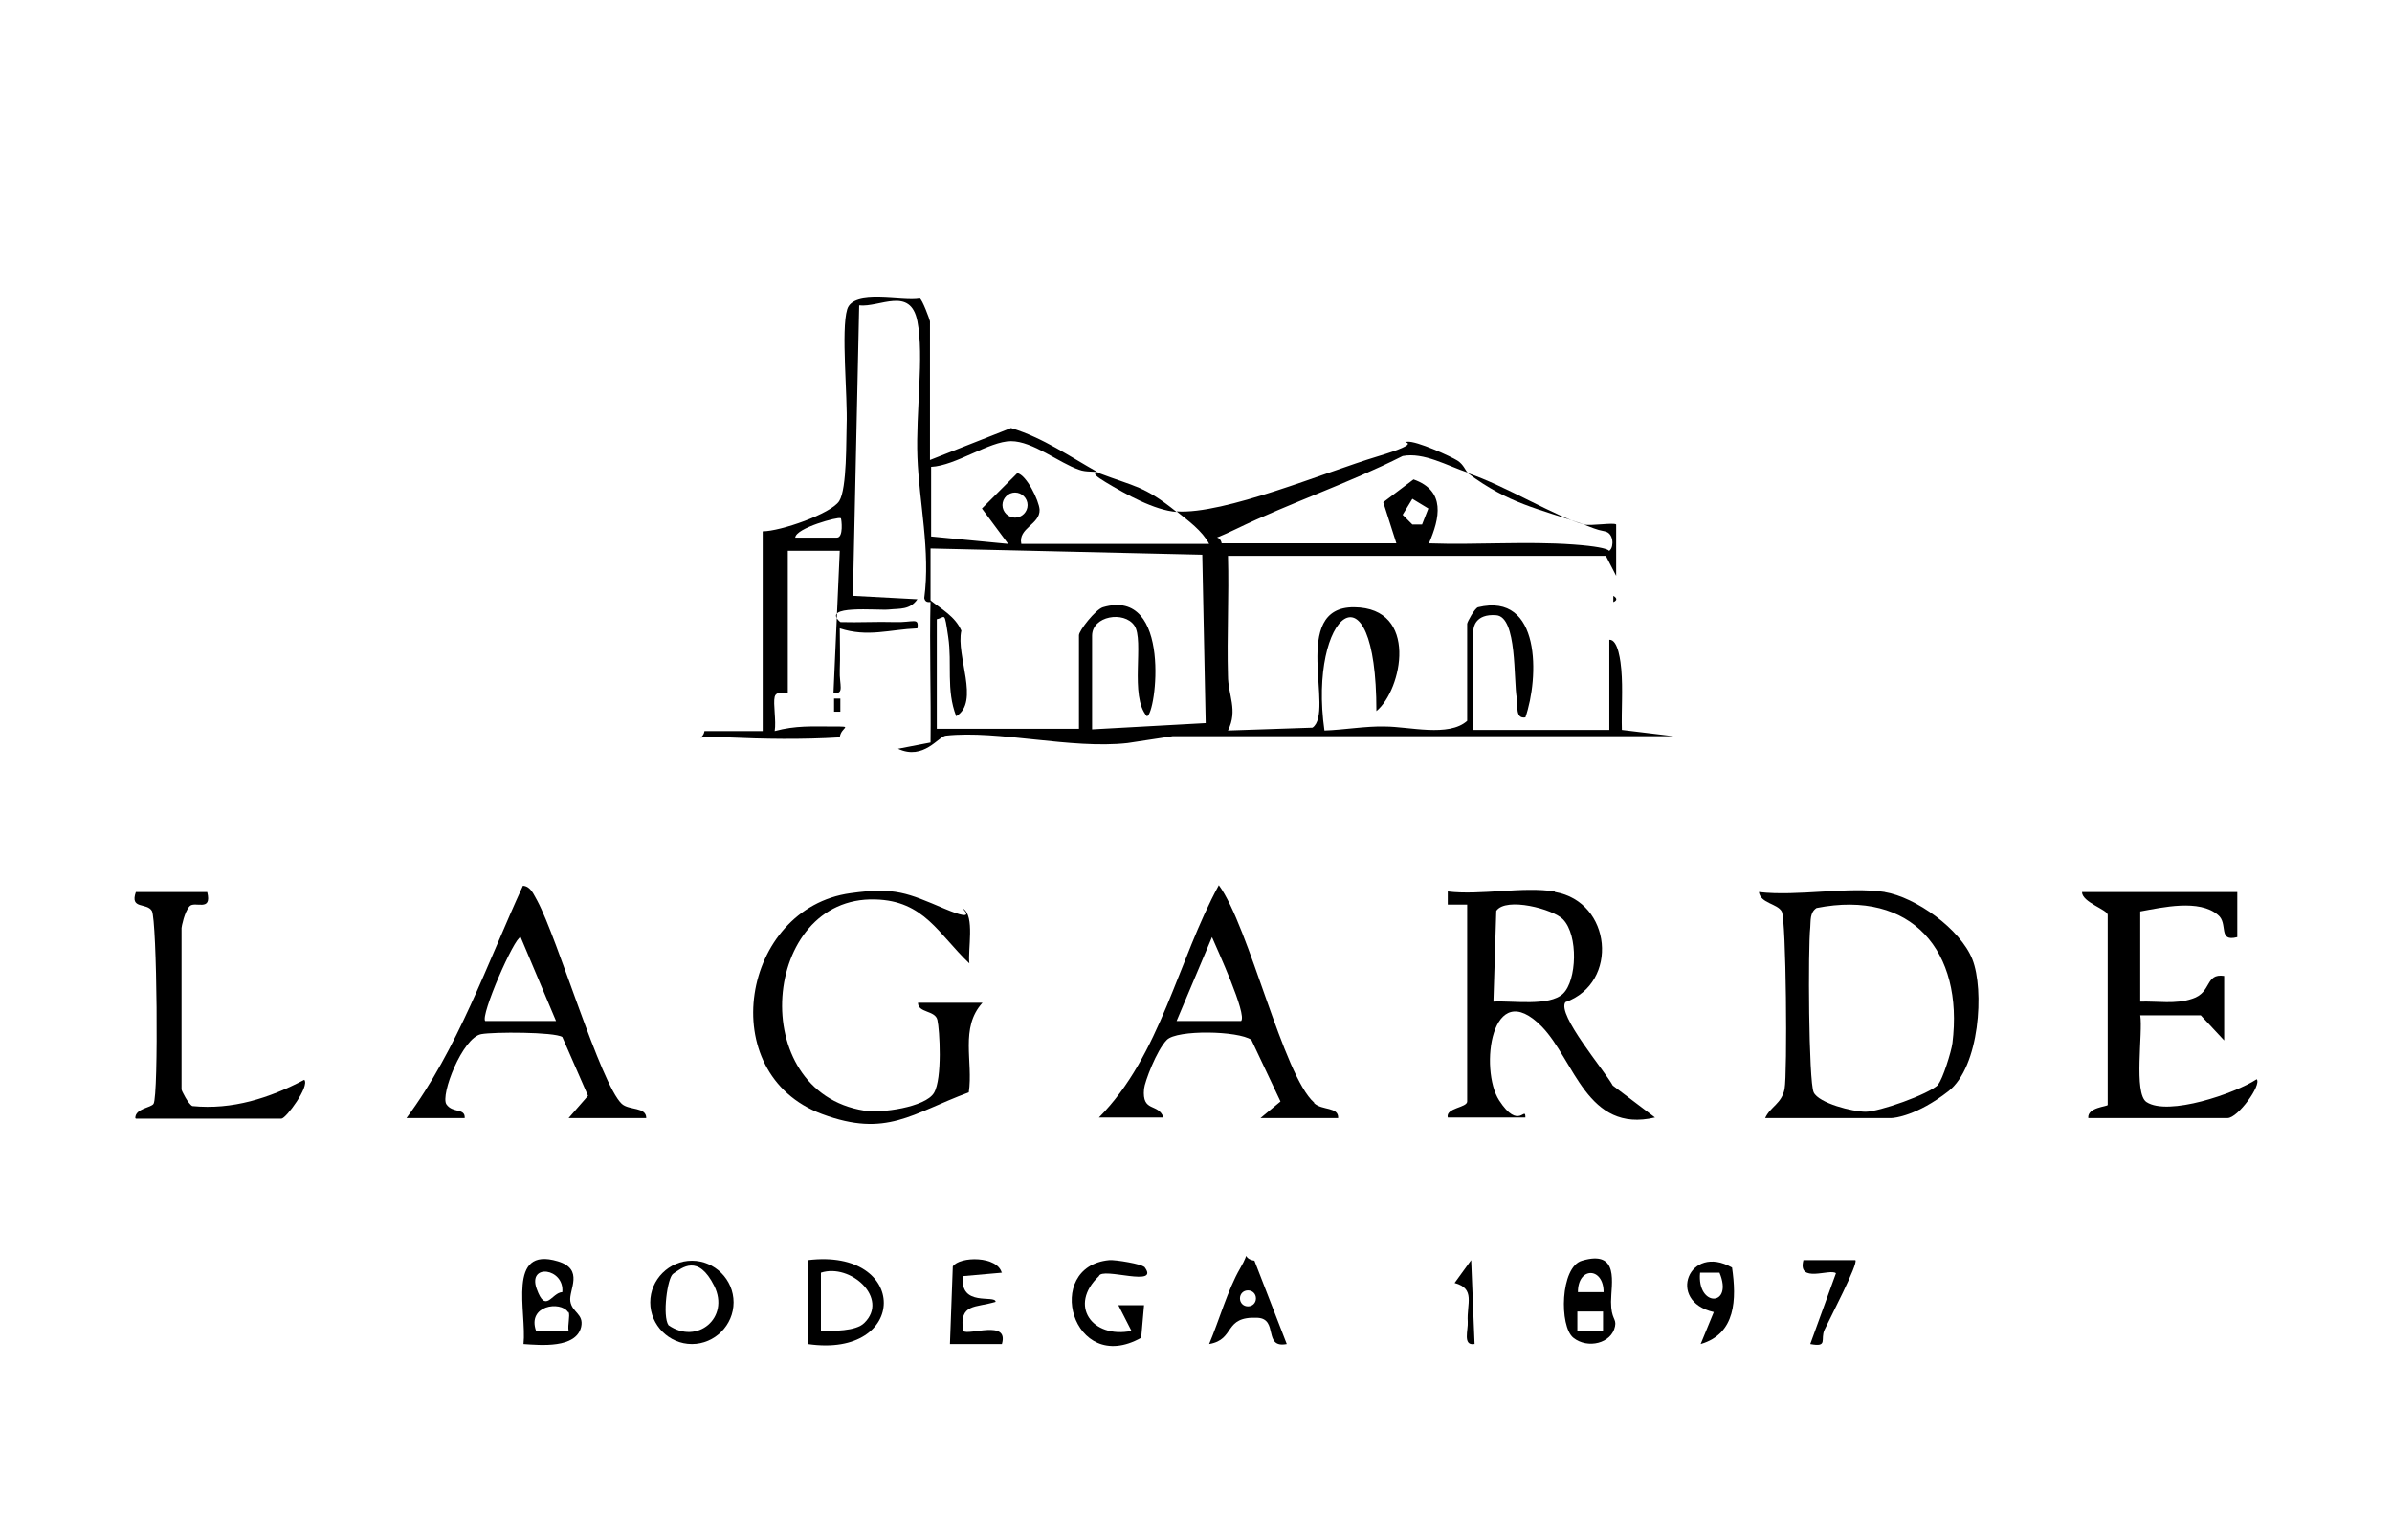 <?xml version="1.0" encoding="UTF-8"?>
<svg xmlns="http://www.w3.org/2000/svg" id="Layer_1" version="1.1" viewBox="0 0 419 269.8">
  <path d="M163.1,105.5c-.1-.1-1,.3-1.2-.7,1.1-8.3-.9-16.8-1.2-24.7s1.2-17.6,0-23.8-6.6-2.4-10.2-2.8l-1.1,50.9,11.3.6c-1.3,1.9-3.1,1.6-5,1.8s-12.1-.9-8.5,2.2c3.2.1,6.4-.1,9.6,0s4.2-.9,3.9,1.1c-4.9.2-8.7,1.6-13.6,0,0,2.4.1,4.9,0,7.4s.9,4.2-1.1,3.9l1.1-24.9h-9.1v24.9c0,.1-2-.5-2.3.7s.3,4.2,0,6c3.7-1,6.6-.8,10.3-.8s1.3,0,1.1,1.9c-6.6.4-13.2.3-19.8,0s-4.2.8-3.9-1.1h10.2s0-35,0-35c3.1,0,12-3.1,13.4-5.3s1.2-11,1.3-13.3c.2-4.9-1-16.7.1-20.3s9.7-1.3,12.7-1.9c.4,0,1.8,3.8,1.8,4v24.3l14.2-5.6c5.6,1.7,10.3,5,15.3,7.8-.7-.3-2.1,0-3.4-.5-3.5-1.2-8.1-5-11.9-5s-9.7,4.3-14,4.5v12.2s13.5,1.3,13.5,1.3l-4.6-6.2,6.2-6.2c1.6.3,3.8,4.8,3.9,6.4.1,2.6-3.8,3.2-3.2,6h32.9c-1.2-2.3-3.7-4.1-5.7-5.7,8.3.6,26.1-6.9,35.1-9.6s3.7-2.4,5.3-2.6,7.7,2.6,8.8,3.3,1.4,1.8,1.8,2.1c-3.6-1.2-7.7-3.6-11.4-2.9-9.5,4.8-19.7,8.2-29.2,12.8s-3.1-.7-2.5,2.5h30.6l-2.3-7.2,5.3-4c5.7,2,4.6,6.8,2.7,11.2,8.4.3,17-.4,25.3.2s5.7,1.6,6.4,1,.7-3-.9-3.3-2.3-.7-3.7-1.2c1.3.3,5.3-.4,5.7,0v9s-1.8-3.5-1.8-3.5h-66.2c.2,7-.2,14.1,0,21,0,3.4,1.8,6,0,9.6l14.8-.5c4-2.7-4.1-21.2,7.3-21.1s8.4,14.5,3.9,18.2c0-27-12-17.1-9.1,3.4,3.3-.1,7.3-.8,10.6-.7,4.2,0,11.2,1.9,14.4-1v-17c0-.3,1.3-2.7,1.9-2.9,11.1-2.7,10.7,12.4,8.3,19.3-1.8.3-1.3-2-1.5-3.3-.6-3.2.1-14.3-3.6-14.6s-4,2.2-4,2.6v17.5h23.8v-15.8c1.6-.1,2,4.1,2.1,5.2.3,3.5,0,7.1.1,10.6l9.1,1.1h-87.8s-7.9,1.2-7.9,1.2c-9.9,1.1-22.6-2.3-31.8-1.3-1.3.1-3.9,4.4-8.4,2.3l5.7-1.1c.1-8.3-.2-16.6,0-24.9,2,1.6,4.3,2.8,5.4,5.3-1,4.4,3.3,12.5-.9,15-1.8-4.6-.7-9.2-1.4-13.9s-.5-3.4-2-3.1v19.2h24.9v-16.4c0-.8,2.9-4.5,4.2-4.9,12.2-3.6,9.3,19,7.7,19.1-3.1-3.5-.4-13.3-2.2-15.9s-7.4-1.7-7.4,1.8v16.4l19.9-1.1-.6-29.5-47.6-1.1c0,3,0,6,0,9ZM180,88.5c0-1.2-1-2.2-2.2-2.2s-2.2,1-2.2,2.2,1,2.2,2.2,2.2,2.2-1,2.2-2.2ZM249.1,91.9l1.1-2.8-2.8-1.7-1.7,2.8,1.7,1.7h1.7ZM147.2,90.8c-.3-.3-7.8,1.7-7.9,3.4h7.3c1.2,0,.8-3.2.7-3.4Z"></path>
  <path d="M206.1,89.7c-3.9-.3-8.9-3.1-12.4-5.2s-1-1.5-1.2-1.6c6.3,2.4,7.9,2.2,13.6,6.8Z"></path>
  <path d="M277.5,91.9c-8.4-2.9-13.1-3.6-20.4-9,6.4,2.1,15.9,7.9,20.4,9Z"></path>
  <path d="M272.4,156.3c9.9,1.7,11.3,15.9,1.8,19.3-1.5,2.2,6.9,12,8.3,14.6l7.4,5.6c-11.9,2.8-14.1-10-19.8-15.9-8.9-9.1-11,7.5-7.5,12.9s4.6.8,4.6,3h-13.6c-.4-1.7,3.4-1.7,3.4-2.8v-34.5h-3.4s0-2.3,0-2.3c5.7.7,13.3-.9,18.7,0ZM273.8,161.1c-1.7-1.8-10-4-11.7-1.5l-.5,15.9c3.3-.2,9.8.9,12.2-1.4s2.7-10.2,0-13Z"></path>
  <path d="M330.1,156.3c5.5.9,13.3,6.5,15.4,11.8s1.3,18.8-4.2,23.1-9.5,4.7-10,4.7h-22.1c.9-2,2.9-2.5,3.4-5.1s.3-29.7-.5-31.1-3.7-1.4-4-3.4c6.8.8,15.6-1,22.1,0ZM339.5,190c.8-.9,2.3-5.7,2.5-7.2,2-16.1-7.1-27-23.8-23.7-1.2.8-1,2.2-1.1,3.4-.4,3.5-.3,27,.6,28.9s6.8,3.4,9.1,3.4,11-3,12.8-4.8Z"></path>
  <path d="M391.9,156.3v7.9c-3.5.9-1.5-2.4-3.4-3.9-3.3-2.8-9.7-1.3-13.6-.6v15.8c3-.1,6.2.5,9.1-.5,3.5-1.1,2.2-4.5,5.6-4v11.3s-4.1-4.4-4.1-4.4h-10.6c.5,3-1.2,13.7,1.1,15.2,3.8,2.5,15.5-1.5,19.3-4,.9,1-3.3,6.8-5.1,6.8h-24.4c-.2-1.9,3.4-2,3.4-2.3v-33.3c0-.9-4.5-2.2-4.5-4h27.2Z"></path>
  <path d="M169.8,168.8c-5.4-5.1-7.9-11-16.5-11.2-19.9-.6-22.8,33.7-1.9,37,2.9.5,10.7-.6,12.2-3.1s1-11.1.6-12.8-3.4-1.2-3.4-3h11.3c-4,4.4-1.6,10.3-2.4,15.7-10,3.7-14.4,8-25.7,3.8-19.1-7.1-14.1-36.1,5-38.7,7.8-1.1,10,0,16.4,2.7s2.8-.3,3.3,0c2.1,1.3.8,7.2,1.1,9.6Z"></path>
  <path d="M108.9,193.4c1.3,1.2,4.3.5,4.3,2.5h-13.6s3.4-3.9,3.4-3.9l-4.5-10.3c-1.4-.9-12.1-.9-14.2-.5-3.3.6-7.2,10.7-6.1,12.3s3.3.6,3.2,2.4h-10.2c9-12.1,14.1-27,20.4-40.7,1.4.1,1.9,1.6,2.5,2.6,3.6,6.7,11.1,32.1,14.8,35.6ZM97.4,178.9l-6.2-14.7c-1.1,0-7.1,13.8-6.2,14.7h12.5Z"></path>
  <path d="M230.2,193.3c1.4,1.3,4.3.6,4.2,2.6h-13.6s3.5-2.9,3.5-2.9l-5.1-10.8c-2.3-1.6-13-1.8-14.8,0s-3.9,7.4-4,8.6c-.4,4.2,2.5,2.4,3.4,5h-11.3c10.8-10.9,13.8-27.5,21-40.7,5.3,7.2,11.3,33.4,16.7,38.1ZM217.4,178.9c1.1-1.1-4.2-12.6-5.1-14.7l-6.2,14.7h11.3Z"></path>
  <path d="M23.7,195.9c0-1.7,2.8-1.8,3.2-2.5.9-1.5.6-32.3-.3-33.8s-3.9-.2-2.8-3.3h12.5c.9,3.6-2.2,1.5-3.1,2.5s-1.4,3.6-1.4,3.8v28.3c0,.2,1.2,2.6,1.9,2.9,7,.7,13.5-1.4,19.6-4.6,1,1.1-3.2,6.8-4,6.8h-25.5Z"></path>
  <path d="M141.5,235.5v-14.7c17.8-2.2,17.7,17.3,0,14.7ZM151.4,231.8c4.4-4.3-2.4-10.5-7.6-8.8v10.2c2.1,0,6.1.1,7.6-1.4Z"></path>
  <path d="M91.7,235.5c.6-5.6-3-17.2,6-14.5,4.7,1.4,1.9,5,2.2,7s2.4,2.2,1.9,4.5c-.9,3.8-7.1,3.2-10.1,3ZM98.5,226.4c.4-4.2-6.1-5.1-4.5-.6s2.6.7,4.5.6ZM99.5,229.9c-1.3-2-7.2-1.2-5.6,3.3h5.7c-.2-1,.3-2.7,0-3.3Z"></path>
  <path d="M128.5,228.2c0,4-3.3,7.3-7.3,7.3s-7.3-3.3-7.3-7.3,3.3-7.3,7.3-7.3,7.3,3.3,7.3,7.3ZM117.9,223.2c-1,.7-1.9,7.4-.8,9,5,3.5,10.8-1.3,8-6.9s-5.6-3.2-7.2-2.1Z"></path>
  <path d="M277.1,220.9c6.7-2,5.1,4.1,5.1,7.2s1,2.9.7,4.3c-.6,3-4.8,4-7.3,2s-2.3-12.4,1.5-13.5ZM280.9,226.4c0-4.4-4.5-4.5-4.5,0h4.5ZM276.3,229.8v3.4h4.5v-3.4h-4.5Z"></path>
  <path d="M200.4,221.9c3.1,3.9-7.4,0-7.9,1.7-5.4,5.1-1.2,11,5.7,9.6l-2.3-4.5h4.5s-.5,5.7-.5,5.7c-12.1,6.8-17.3-12.5-5.6-13.6,1.1-.1,5.8.7,6.1,1.2Z"></path>
  <path d="M219.7,220.8l5.7,14.7c-4.2.8-1.4-4.4-5.1-4.6-6.1-.3-3.8,3.8-8.5,4.6,1.7-4,3.3-9.6,5.4-13.2s0-1.9,2.5-1.4ZM220,227.5c0-.8-.6-1.4-1.4-1.4s-1.4.6-1.4,1.4.6,1.4,1.4,1.4,1.4-.6,1.4-1.4Z"></path>
  <path d="M175.5,223l-6.8.6c-.7,5.5,5.7,3.2,5.7,4.5-3.5,1.1-6.4.2-5.7,5.1.9.9,8.1-2.1,6.8,2.3h-9.1s.5-13.6.5-13.6c1.2-1.8,7.9-1.9,8.6,1.2Z"></path>
  <path d="M303.4,222.1c.8,5.5.7,11.6-5.5,13.4l2.3-5.6c-8.4-1.9-4.3-12.1,3.2-7.8ZM301.2,223h-3.4c-.6,6.1,5.9,6,3.4,0Z"></path>
  <path d="M325,220.8c.6.5-4.6,10.5-5.4,12.2s.7,3.1-2.5,2.5l4.5-12.4c-1-.9-6.8,1.9-5.7-2.3h9.1Z"></path>
  <path d="M258.2,235.5c-2,.3-1-2.5-1.1-3.9-.2-3.2,1.4-5.8-2.3-6.8l2.9-4,.6,14.7Z"></path>
  <rect x="146.1" y="122.4" width="1.1" height="2.3"></rect>
  <path d="M282.6,104.4c.7.4.7.8,0,1.1v-1.1Z"></path>
</svg>

